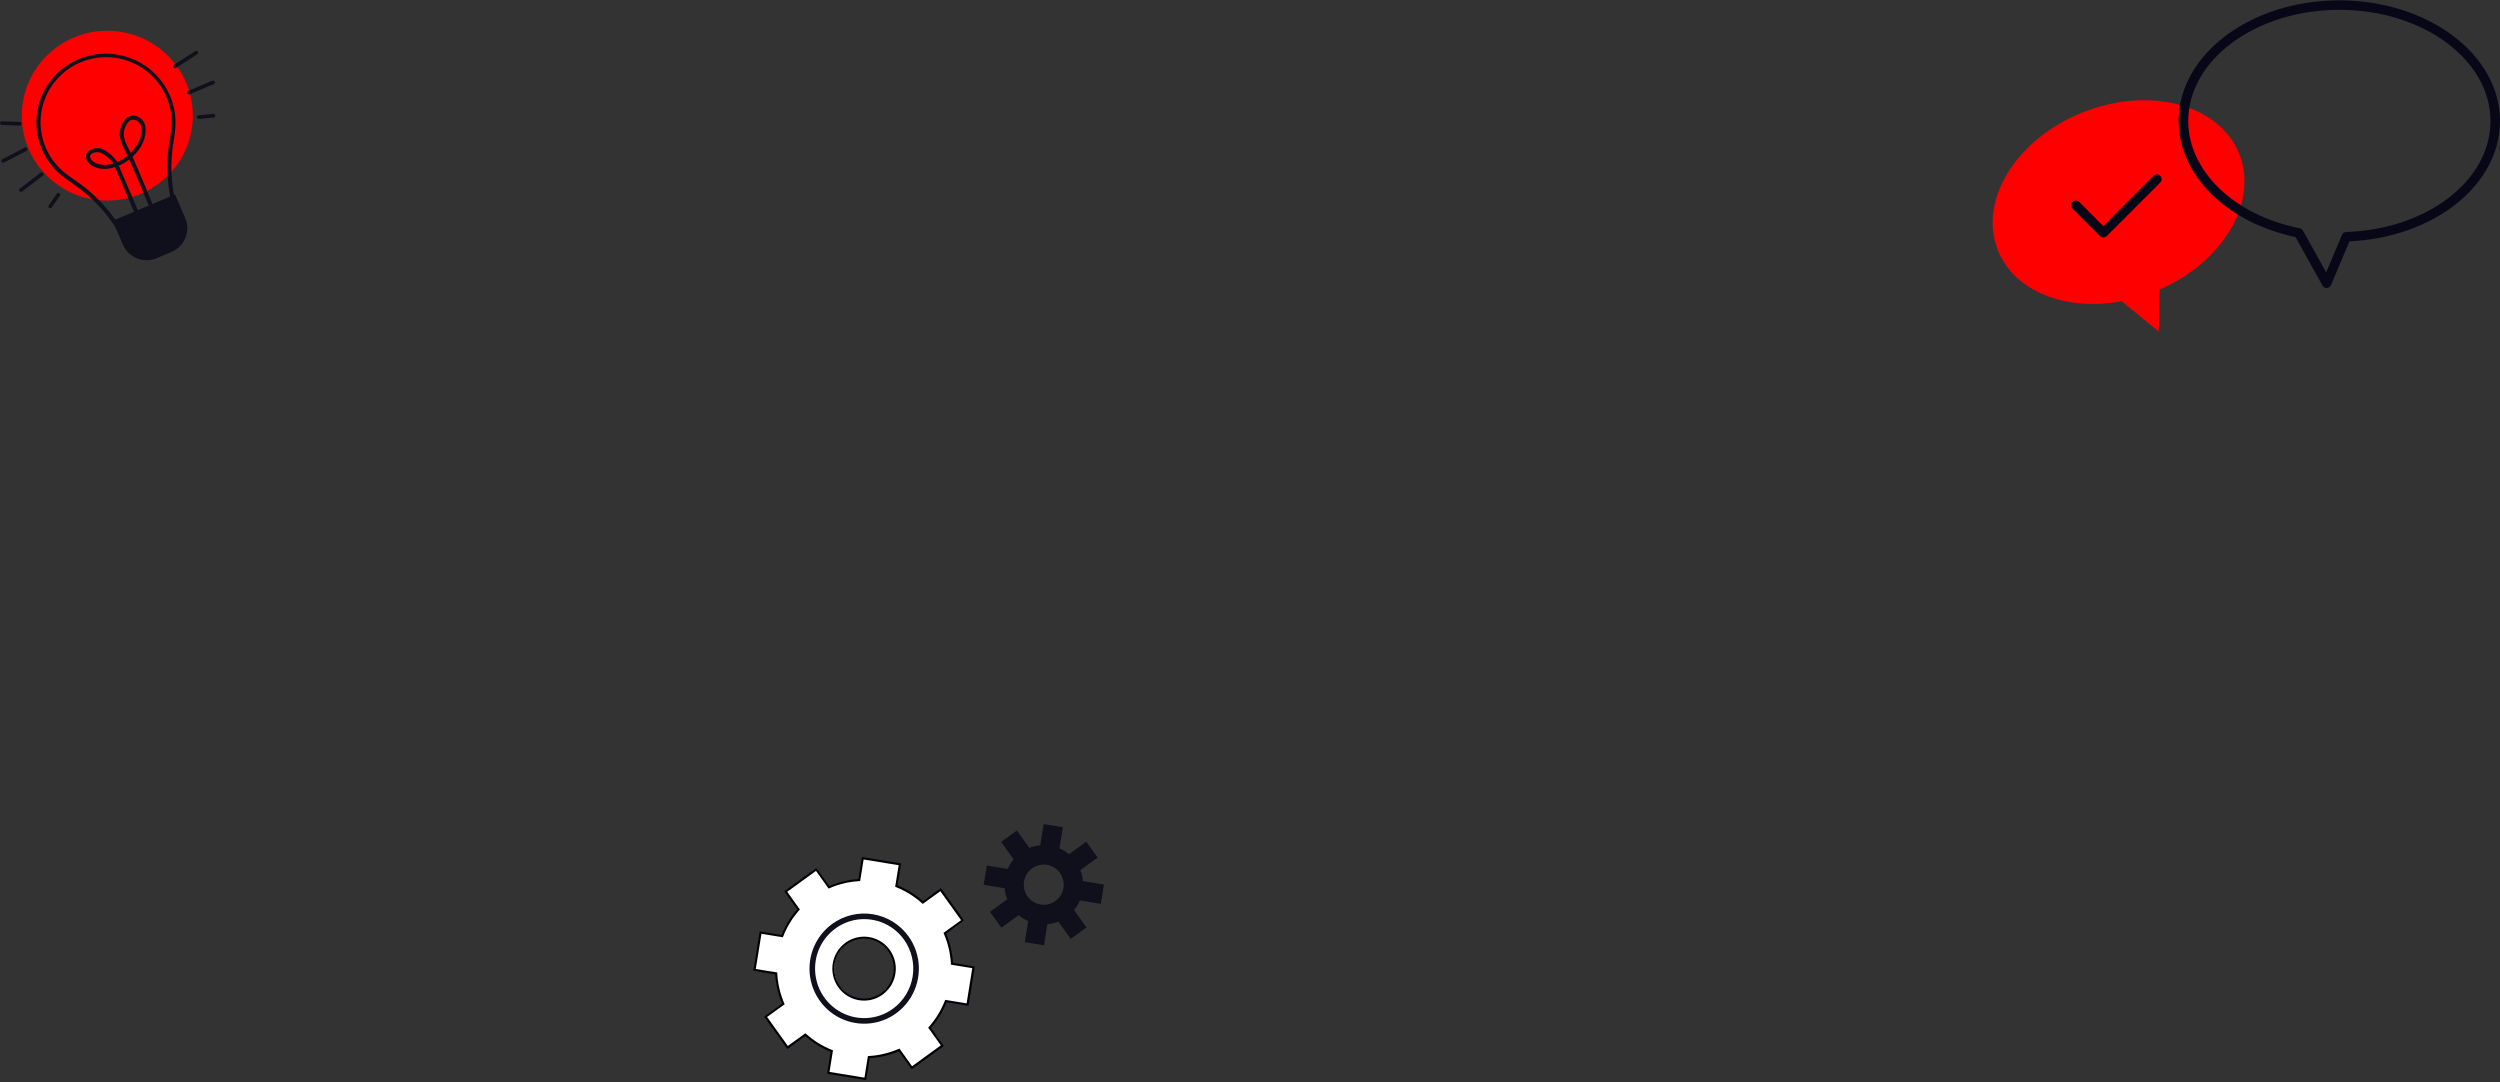<?xml version="1.0" encoding="UTF-8"?> <svg xmlns="http://www.w3.org/2000/svg" width="813" height="352" viewBox="0 0 813 352" fill="none"><rect x="0" y="0" width="813" height="352" fill="#333333" stroke="none"/><path d="M34.898 65.231C50.255 65.231 62.705 52.867 62.705 37.616C62.705 22.364 50.255 10 34.898 10C19.541 10 7.092 22.364 7.092 37.616C7.092 52.867 19.541 65.231 34.898 65.231Z" fill="#FF0000"></path><path d="M59.7 75.345L42.745 82.497C42.583 82.564 42.4 82.565 42.236 82.499C42.073 82.433 41.943 82.306 41.873 82.145L41.571 81.441C37.945 72.957 32.024 65.636 24.465 60.29L21.35 58.085C17.194 55.163 14.156 50.93 12.729 46.076C11.303 41.221 11.571 36.03 13.491 31.347C15.602 26.284 19.501 22.16 24.455 19.747C29.409 17.334 35.079 16.799 40.402 18.242C45.725 19.684 50.336 23.005 53.37 27.583C56.403 32.16 57.652 37.679 56.881 43.105L56.3 46.863C54.922 55.977 56.113 65.292 59.741 73.775L60.043 74.479C60.111 74.639 60.114 74.82 60.05 74.982C59.986 75.144 59.86 75.274 59.7 75.345ZM42.844 81.019L58.572 74.386L58.532 74.294C54.807 65.586 53.584 56.023 54.998 46.667L55.579 42.909C56.143 39.187 55.697 35.382 54.287 31.888C52.877 28.394 50.554 25.336 47.558 23.03C44.562 20.724 41.001 19.253 37.242 18.77C33.484 18.285 29.663 18.805 26.174 20.276C22.685 21.747 19.654 24.115 17.393 27.137C15.133 30.158 13.724 33.724 13.313 37.467C12.902 41.209 13.504 44.992 15.055 48.426C16.607 51.861 19.052 54.822 22.14 57.006L25.256 59.21C33.016 64.697 39.094 72.212 42.815 80.921L42.844 81.019Z" fill="#10101D"></path><path d="M36.67 71.774L56.925 63.231L60.245 70.994C61.114 73.026 61.134 75.317 60.301 77.364C59.469 79.411 57.852 81.046 55.806 81.909L50.954 83.956C48.907 84.819 46.6 84.839 44.539 84.013C42.478 83.186 40.832 81.58 39.963 79.548L36.643 71.785L36.67 71.774Z" fill="#10101D"></path><path d="M49.726 68.43C49.562 68.494 49.378 68.492 49.216 68.422C49.054 68.353 48.926 68.223 48.86 68.06C48.807 67.933 44.495 57.346 42.042 51.862C40.997 52.677 39.852 53.358 38.636 53.889L45.221 69.278C45.291 69.44 45.292 69.624 45.226 69.787C45.159 69.951 45.03 70.081 44.867 70.15C44.786 70.184 44.699 70.202 44.611 70.203C44.523 70.203 44.436 70.187 44.354 70.154C44.19 70.088 44.059 69.96 43.989 69.798L37.392 54.362C36.728 54.576 36.048 54.735 35.358 54.836C31.452 55.413 28.383 53.485 28.005 51.372C27.784 50.218 28.365 48.786 30.661 48.255C34.398 47.383 37.845 52.22 37.99 52.422C38.018 52.46 38.041 52.501 38.06 52.544L38.118 52.676C39.325 52.143 40.453 51.449 41.472 50.616C41.222 50.073 41.001 49.623 40.833 49.288C39.089 45.894 38.427 43.942 39.304 41.362C40.548 37.697 42.792 37.5 43.693 37.587C44.617 37.723 45.47 38.159 46.119 38.826C46.769 39.493 47.178 40.354 47.285 41.276C47.767 44.872 45.907 48.41 43.106 50.985C45.512 56.324 49.877 67.044 50.081 67.575C50.145 67.735 50.144 67.915 50.077 68.074C50.011 68.234 49.885 68.361 49.726 68.43ZM30.295 49.744C29.743 49.981 29.167 50.402 29.301 51.123C29.551 52.44 31.899 54.01 35.16 53.531C35.735 53.445 36.303 53.314 36.857 53.138C36.491 52.648 33.643 48.924 30.957 49.548C30.731 49.595 30.51 49.66 30.295 49.744ZM42.6 39.047C41.757 39.4 41.042 40.346 40.554 41.778C39.891 43.729 40.205 45.242 42.007 48.705C42.147 48.971 42.309 49.317 42.501 49.715C44.826 47.406 46.349 44.433 45.954 41.472C45.887 40.847 45.616 40.26 45.182 39.802C44.749 39.343 44.177 39.038 43.553 38.932C43.231 38.889 42.903 38.929 42.6 39.047Z" fill="#10101D"></path><path d="M69.511 27.358L61.722 30.643C61.574 30.705 61.406 30.706 61.257 30.645C61.108 30.584 60.989 30.467 60.926 30.319C60.864 30.171 60.863 30.005 60.924 29.857C60.985 29.709 61.103 29.59 61.252 29.528L69.035 26.25C69.183 26.187 69.35 26.185 69.499 26.244C69.648 26.304 69.768 26.42 69.831 26.567C69.894 26.714 69.896 26.88 69.836 27.028C69.776 27.176 69.659 27.295 69.511 27.358Z" fill="#10101D"></path><path d="M57.206 22.111C57.065 22.187 56.898 22.205 56.743 22.159C56.588 22.114 56.458 22.009 56.381 21.868C56.304 21.727 56.286 21.562 56.332 21.408C56.378 21.255 56.483 21.125 56.625 21.049L63.49 16.633C63.555 16.586 63.63 16.554 63.709 16.538C63.788 16.522 63.869 16.523 63.948 16.54C64.026 16.556 64.101 16.589 64.166 16.636C64.231 16.683 64.286 16.743 64.326 16.812C64.373 16.877 64.406 16.95 64.422 17.028C64.439 17.106 64.439 17.187 64.423 17.265C64.406 17.343 64.374 17.417 64.327 17.482C64.281 17.547 64.221 17.602 64.152 17.643L57.288 22.059L57.206 22.111Z" fill="#10101D"></path><path d="M69.552 38.205C69.495 38.229 69.434 38.245 69.372 38.251L64.722 38.678C64.642 38.69 64.56 38.684 64.482 38.663C64.405 38.641 64.332 38.603 64.27 38.552C64.208 38.501 64.157 38.438 64.12 38.366C64.084 38.294 64.063 38.216 64.059 38.136C64.048 38.056 64.053 37.976 64.075 37.898C64.097 37.821 64.135 37.749 64.186 37.687C64.238 37.625 64.302 37.575 64.374 37.539C64.446 37.503 64.525 37.482 64.606 37.478L69.255 37.05C69.41 37.012 69.573 37.036 69.709 37.118C69.845 37.199 69.944 37.33 69.982 37.483C70.021 37.636 69.996 37.798 69.915 37.934C69.833 38.069 69.7 38.167 69.546 38.205H69.552Z" fill="#10101D"></path><path d="M7.098 62.31C6.96 62.387 6.797 62.406 6.645 62.363C6.493 62.321 6.364 62.22 6.287 62.083C6.21 61.946 6.191 61.784 6.234 61.633C6.277 61.482 6.378 61.354 6.516 61.277L13.218 56.151C13.345 56.054 13.506 56.011 13.665 56.032C13.824 56.052 13.969 56.135 14.067 56.261C14.165 56.387 14.208 56.547 14.187 56.705C14.166 56.863 14.083 57.007 13.956 57.104L7.255 62.235C7.206 62.268 7.153 62.293 7.098 62.31Z" fill="#10101D"></path><path d="M1.285 52.867C1.139 52.935 0.972 52.943 0.821 52.889C0.669 52.835 0.546 52.723 0.477 52.578C0.408 52.434 0.401 52.268 0.455 52.117C0.51 51.967 0.622 51.844 0.768 51.776L8.01 48.001C8.152 47.924 8.32 47.907 8.475 47.953C8.631 47.999 8.761 48.105 8.838 48.246C8.915 48.388 8.933 48.554 8.886 48.708C8.84 48.862 8.734 48.992 8.591 49.069L1.349 52.844L1.285 52.867Z" fill="#10101D"></path><path d="M16.578 67.668C16.484 67.71 16.381 67.727 16.279 67.717C16.177 67.707 16.079 67.67 15.996 67.61C15.928 67.567 15.87 67.511 15.825 67.444C15.78 67.378 15.75 67.303 15.736 67.225C15.721 67.146 15.724 67.065 15.743 66.987C15.761 66.909 15.796 66.837 15.845 66.773L18.49 62.975C18.582 62.843 18.722 62.753 18.881 62.724C19.039 62.696 19.203 62.731 19.336 62.822C19.468 62.913 19.559 63.052 19.588 63.21C19.617 63.367 19.581 63.53 19.489 63.662L16.839 67.46C16.774 67.553 16.683 67.625 16.578 67.668Z" fill="#10101D"></path><path d="M6.516 40.814C6.434 40.849 6.344 40.865 6.254 40.86L0.582 40.64C0.502 40.637 0.424 40.619 0.352 40.586C0.28 40.553 0.215 40.507 0.161 40.449C0.107 40.391 0.065 40.323 0.038 40.249C0.01 40.175 -0.003 40.096 0 40.017C0.003 39.938 0.022 39.861 0.055 39.789C0.088 39.718 0.136 39.653 0.194 39.599C0.252 39.546 0.32 39.504 0.395 39.477C0.469 39.45 0.549 39.437 0.628 39.44L6.301 39.66C6.377 39.645 6.456 39.646 6.532 39.662C6.608 39.678 6.68 39.709 6.743 39.753C6.807 39.797 6.862 39.852 6.904 39.917C6.947 39.982 6.976 40.054 6.99 40.13C7.004 40.205 7.003 40.283 6.987 40.358C6.971 40.434 6.94 40.506 6.896 40.569C6.852 40.633 6.796 40.687 6.73 40.729C6.665 40.771 6.592 40.8 6.516 40.814Z" fill="#10101D"></path><path d="M357.997 293.933L359 287.65L352.184 286.537C352.076 285.31 351.793 284.104 351.345 282.957L356.942 278.887L353.244 273.717L347.646 277.793C346.705 277.011 345.657 276.368 344.535 275.886L345.639 269.011L339.397 268L338.292 274.868C337.072 274.977 335.873 275.262 334.733 275.714L330.694 270.073L325.569 273.8L329.608 279.44C328.832 280.392 328.195 281.449 327.715 282.582L320.899 281.469L319.889 287.758L326.712 288.865C326.82 290.095 327.103 291.303 327.551 292.452L321.947 296.522L325.652 301.685L331.249 297.615C332.192 298.396 333.24 299.038 334.361 299.523L333.263 306.391L339.504 307.409L340.603 300.534C341.821 300.425 343.018 300.14 344.156 299.688L348.201 305.336L353.326 301.603L349.28 295.962C350.057 295.014 350.695 293.958 351.174 292.827L357.997 293.933ZM335.629 282.385C336.671 281.627 337.912 281.199 339.195 281.152C340.479 281.105 341.747 281.443 342.84 282.122C343.933 282.802 344.801 283.793 345.335 284.97C345.869 286.147 346.045 287.457 345.841 288.734C345.636 290.012 345.06 291.199 344.185 292.147C343.311 293.095 342.177 293.76 340.927 294.059C339.678 294.357 338.368 294.276 337.165 293.824C335.961 293.373 334.917 292.572 334.165 291.523C333.159 290.115 332.749 288.362 333.023 286.649C333.298 284.936 334.235 283.403 335.629 282.385Z" fill="#10101D"></path><path d="M269.412 348.897L270.548 341.813L270.296 341.711C267.306 340.496 264.544 338.775 262.128 336.624L261.926 336.446L256.164 340.643L249.02 330.665L254.782 326.474L254.681 326.226C253.423 323.238 252.678 320.055 252.479 316.814V316.547L245.454 315.403L247.398 303.263L254.429 304.407L254.53 304.159C255.736 301.147 257.443 298.364 259.579 295.93L259.756 295.727L255.597 289.914L265.492 282.722L269.651 288.528L269.897 288.426C272.862 287.155 276.022 286.404 279.239 286.207H279.504L280.639 279.123L292.688 281.087L291.552 288.172L291.798 288.274C294.787 289.489 297.549 291.21 299.965 293.361L300.166 293.539L305.935 289.342L313.073 299.313L307.311 303.511L307.412 303.759C308.67 306.747 309.415 309.93 309.614 313.17V313.437L316.645 314.582L314.695 326.716L307.664 325.571L307.569 325.825C306.361 328.837 304.654 331.619 302.52 334.054L302.344 334.258L306.509 340.07L296.613 347.263L292.448 341.457L292.202 341.558C289.237 342.825 286.081 343.575 282.867 343.778H282.602L281.46 350.862L269.412 348.897ZM281.018 304.922C278.411 304.988 275.933 306.078 274.112 307.96C272.291 309.841 271.272 312.365 271.272 314.992C271.272 317.62 272.291 320.144 274.112 322.025C275.933 323.906 278.411 324.996 281.018 325.062C282.857 325.059 284.659 324.544 286.226 323.575C287.793 322.607 289.065 321.221 289.901 319.571C290.737 317.921 291.106 316.071 290.966 314.224C290.826 312.376 290.184 310.603 289.109 309.1C288.183 307.811 286.967 306.76 285.561 306.034C284.155 305.308 282.598 304.927 281.018 304.922Z" fill="white"></path><path d="M280.879 279.51L292.239 281.367L291.198 287.847L291.11 288.382L291.608 288.585C294.561 289.784 297.29 291.478 299.68 293.596L300.084 293.952L300.514 293.634L305.796 289.819L312.543 299.243L307.266 303.059L306.831 303.377L307.039 303.873C308.286 306.824 309.022 309.969 309.217 313.17V313.704L309.747 313.794L316.185 314.843L314.341 326.29L307.91 325.24L307.38 325.151L307.178 325.654C305.991 328.63 304.309 331.38 302.205 333.787L301.852 334.194L302.167 334.627L305.954 339.949L296.601 346.747L292.814 341.431L292.498 340.992L292.012 341.202C289.081 342.453 285.961 343.195 282.785 343.396L282.249 343.428L282.161 343.962L281.119 350.449L269.759 348.592L270.8 342.105L270.888 341.577L270.39 341.374C267.436 340.177 264.707 338.483 262.318 336.363L261.92 336.007L261.484 336.325L256.209 340.14L249.455 330.716L254.732 326.9L255.167 326.582L254.959 326.086C253.714 323.134 252.978 319.99 252.782 316.789L252.75 316.248L252.22 316.166L245.782 315.116L247.625 303.669L254.063 304.719L254.586 304.801L254.789 304.305C255.976 301.329 257.658 298.579 259.762 296.172L260.115 295.765L259.799 295.332L256.013 290.01L265.366 283.211L269.153 288.528L269.468 288.967L269.961 288.757C272.891 287.503 276.011 286.761 279.188 286.563L279.724 286.525L279.806 285.997L280.848 279.51M281.006 325.399C283.173 325.404 285.286 324.713 287.039 323.428C289.031 321.976 290.444 319.856 291.022 317.448C291.601 315.041 291.307 312.504 290.194 310.295C289.082 308.086 287.222 306.35 284.952 305.4C282.682 304.45 280.149 304.347 277.81 305.111C275.472 305.875 273.481 307.456 272.196 309.568C270.911 311.68 270.417 314.185 270.802 316.631C271.187 319.078 272.427 321.306 274.297 322.913C276.168 324.521 278.547 325.402 281.006 325.399ZM280.292 278.734L279.144 285.889C275.884 286.091 272.683 286.85 269.677 288.134L265.48 282.264L255.035 289.857L259.238 295.727C257.086 298.191 255.366 301.006 254.151 304.051L247.051 302.894L245 315.701L252.093 316.859C252.294 320.143 253.047 323.368 254.321 326.398L248.503 330.627L256.038 341.151L261.857 336.916C264.304 339.086 267.099 340.82 270.125 342.042L268.976 349.196L281.68 351.263L282.829 344.115C286.088 343.91 289.289 343.151 292.296 341.87L296.5 347.733L306.938 340.147L302.735 334.277C304.887 331.812 306.609 328.997 307.828 325.953L314.96 327.104L317.017 314.302L309.911 313.113C309.711 309.829 308.957 306.603 307.683 303.574L313.508 299.339L305.973 288.82L300.148 293.056C297.702 290.886 294.909 289.15 291.886 287.924L293.035 280.776L280.324 278.703L280.292 278.734ZM281.006 324.725C278.703 324.729 276.475 323.904 274.722 322.4C272.969 320.895 271.808 318.809 271.446 316.518C271.085 314.227 271.547 311.881 272.75 309.902C273.953 307.924 275.818 306.444 278.008 305.728C280.198 305.012 282.57 305.108 284.696 305.998C286.822 306.888 288.563 308.514 289.605 310.583C290.647 312.651 290.922 315.027 290.38 317.282C289.838 319.537 288.514 321.522 286.647 322.881C285.006 324.077 283.032 324.723 281.006 324.725Z" fill="#000105"></path><path d="M270.623 300.458C267.771 302.532 265.593 305.412 264.364 308.733C263.136 312.055 262.913 315.668 263.723 319.118C264.534 322.567 266.341 325.696 268.916 328.111C271.491 330.525 274.719 332.115 278.192 332.681C281.664 333.247 285.226 332.762 288.425 331.289C291.624 329.815 294.317 327.418 296.165 324.402C298.012 321.386 298.931 317.886 298.804 314.343C298.677 310.801 297.51 307.377 295.452 304.503C292.687 300.654 288.521 298.068 283.867 297.31C279.213 296.552 274.45 297.684 270.623 300.458ZM290.377 328.045C287.815 329.907 284.762 330.961 281.605 331.075C278.448 331.189 275.329 330.357 272.641 328.684C269.953 327.012 267.818 324.574 266.505 321.678C265.192 318.783 264.761 315.56 265.266 312.418C265.771 309.276 267.189 306.355 269.341 304.025C271.493 301.694 274.283 300.06 277.357 299.327C280.431 298.594 283.652 298.796 286.612 299.907C289.572 301.019 292.139 302.99 293.987 305.571C296.462 309.035 297.472 313.347 296.795 317.56C296.118 321.774 293.81 325.544 290.377 328.045Z" fill="#10101D"></path><path d="M728.221 50.085C721.808 33.964 699.019 27.897 677.338 36.524C655.657 45.151 643.283 65.233 649.696 81.34C655.03 94.835 671.898 101.342 689.952 97.955L702.046 107.835L702.313 94.168C722.914 85.18 734.462 65.766 728.221 50.085Z" fill="#FF0000"></path><path d="M756.61 93.648C756.337 93.648 756.07 93.575 755.835 93.437C755.601 93.299 755.408 93.1 755.276 92.861L746.516 77.1C724.088 72.367 708.487 56.912 708.487 39.338C708.487 17.71 731.928 0.109 760.743 0.109C789.559 0.109 813 17.71 813 39.338C813 60.152 791.572 77.207 764.037 78.487L758.05 92.701C757.94 92.969 757.756 93.2 757.52 93.367C757.284 93.535 757.005 93.632 756.717 93.648H756.61ZM760.783 3.189C733.675 3.189 711.62 19.403 711.62 39.338C711.62 55.605 726.528 70.006 747.876 74.22C748.095 74.26 748.303 74.349 748.483 74.481C748.663 74.612 748.811 74.783 748.916 74.98L756.476 88.581L761.61 76.38C761.722 76.115 761.907 75.887 762.143 75.722C762.379 75.557 762.656 75.461 762.944 75.447C789.279 74.58 809.907 58.726 809.907 39.338C809.893 19.403 787.838 3.189 760.783 3.189Z" fill="#080717"></path><path d="M683.979 77.207C683.569 77.205 683.176 77.042 682.885 76.754L673.978 67.846C673.833 67.704 673.718 67.533 673.639 67.346C673.56 67.158 673.52 66.956 673.52 66.753C673.52 66.549 673.56 66.348 673.639 66.16C673.718 65.972 673.833 65.802 673.978 65.659C674.268 65.37 674.661 65.207 675.071 65.207C675.481 65.207 675.875 65.37 676.165 65.659L683.979 73.54L700.353 57.152C700.645 56.874 701.035 56.721 701.439 56.726C701.842 56.731 702.228 56.893 702.513 57.179C702.799 57.464 702.961 57.85 702.966 58.254C702.971 58.657 702.818 59.047 702.54 59.339L685.072 76.82C684.769 77.081 684.379 77.219 683.979 77.207Z" fill="#080717"></path></svg> 